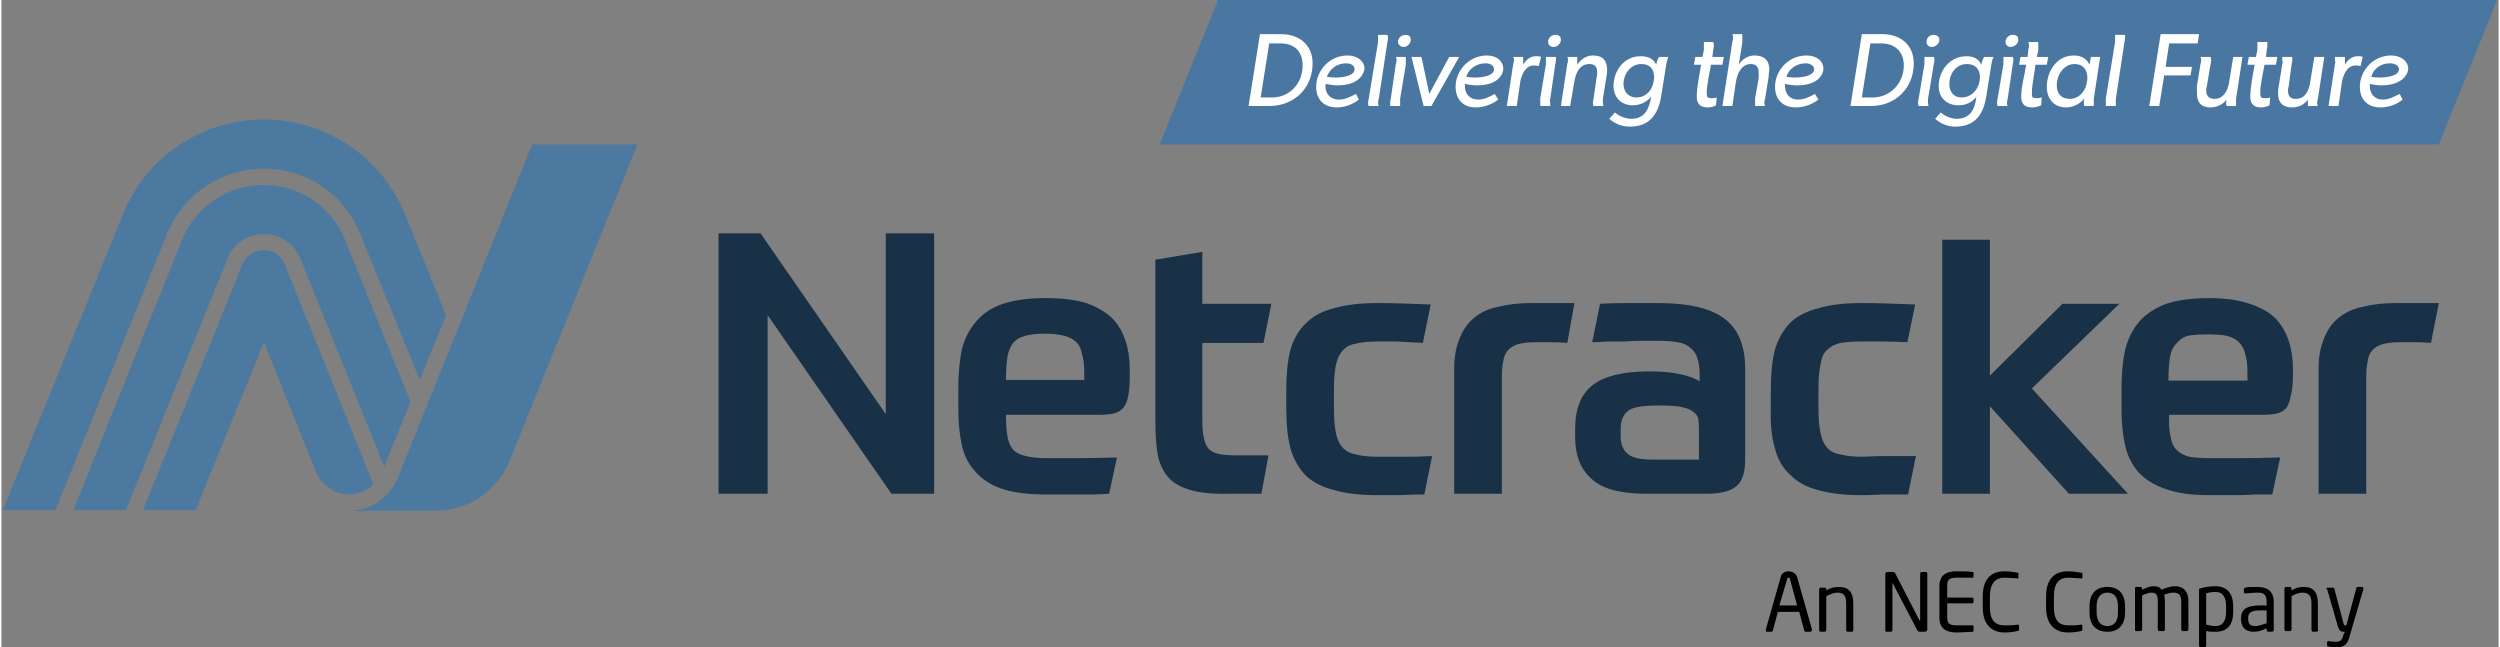 <svg version="1.2" xmlns="http://www.w3.org/2000/svg" viewBox="0 0 351 91" width="251" height="65">
	<rect x="0" y="0" width="351" height="91" fill="#808080" stroke="none"/>
	<title>netcracker-logo-svg</title>
	<style>
		.s0 { fill: #183147 } 
		.s1 { fill: #4c799f } 
		.s2 { fill: #000000 } 
		.s3 { fill: #4a77a1 } 
		.s4 { fill: #ffffff } 
	</style>
	<g>
		<path fill-rule="evenodd" class="s0" d="m177.4 48.2h-8.6v10.8q0 1.6 0.2 2.5 0.2 1 0.7 1.6 0.5 0.5 1.4 0.7 0.9 0.2 2.2 0.2h4.8l-1 5.4h-4.2q-3.2 0.1-5.3-0.4-2.1-0.5-3.3-1.6-1.2-1.2-1.7-3.1-0.4-2-0.4-4.9v-22.9l6.6-1.1v7.3h9.7zm20 16q2 0 3.7-0.1l-1.1 5.4q-1.7 0-3.5 0.1-1.9 0-3.1 0-3.6 0-6-0.7-2.5-0.6-4-2-1.5-1.5-2.2-3.8-0.6-2.3-0.6-5.6v-2.8q0-3.3 0.6-5.6 0.7-2.3 2.2-3.7 1.5-1.5 4-2.1 2.4-0.7 6-0.7 2.8 0 7.5 0.2l-1.1 5.4q-2.1-0.1-3.7-0.2-1.7 0-2.6 0-1.9 0-3.1 0.3-1.2 0.2-1.8 0.9-0.7 0.7-1 2-0.3 1.3-0.3 3.5v2.8q0 2.1 0.3 3.5 0.3 1.3 1 2 0.7 0.7 1.9 0.9 1.2 0.3 3 0.3c1.1 0 2.4 0 3.9 0zm124.1-16.3q0.6 1.8 0.6 4v0.8q0 1.8-0.3 2.9-0.2 1.1-0.6 1.7-0.5 0.6-1.3 0.8-0.8 0.2-1.9 0.2h-13.3q-0.1 1.9 0.2 3.1 0.2 1.2 0.8 1.8 0.7 0.7 1.8 1 1.1 0.2 3 0.2h4.1q2.3 0 5.7-0.1l-1.1 5.2q-1.4 0-2.5 0-1.1 0.1-2.2 0.1h-4.3q-3.7 0-6.1-0.9-2.3-0.8-3.7-2.3-1.4-1.6-1.9-3.8-0.5-2.3-0.5-5.1v-2.9q0-3.1 0.5-5.4 0.6-2.4 2-4 1.4-1.6 3.8-2.5 2.4-0.8 6-0.8 3.4 0 5.7 0.8 2.2 0.7 3.6 2 1.3 1.4 1.9 3.2zm-5.8 4.4q0-1.5-0.3-2.5-0.2-1-0.9-1.7-0.6-0.6-1.7-0.9-1-0.2-2.6-0.2-1.8 0-2.9 0.2-1 0.3-1.6 1.1-0.7 0.7-0.9 2-0.2 1.2-0.2 3.2h11.1zm-191.4-19.5h6.8v36.6h-6l-17.4-25.1v25.1h-6.9v-36.6h5.9l17.6 25.4c0 0 0-25.4 0-25.4zm33.7 15.1q0.6 1.8 0.6 4v0.8q0 1.8-0.2 2.9-0.2 1.1-0.7 1.7-0.5 0.6-1.3 0.8-0.8 0.2-1.9 0.2h-13.3q0 1.9 0.2 3 0.2 1.2 0.8 1.9 0.7 0.7 1.8 0.9 1.1 0.3 3 0.3h4.1q2.3 0 5.7-0.1l-1.1 5.1q-1.4 0.1-2.5 0.1-1.1 0-2.2 0h-4.3q-3.7 0-6.1-0.8-2.3-0.8-3.7-2.4-1.4-1.5-1.9-3.7-0.5-2.3-0.5-5.2v-2.8q0-3.1 0.5-5.5 0.6-2.3 2-3.9 1.4-1.7 3.8-2.5 2.4-0.8 6-0.8 3.4 0 5.7 0.7 2.2 0.8 3.6 2.1c0.9 0.9 1.5 2 1.9 3.2zm-5.8 4.4q0-1.5-0.3-2.5-0.2-1.1-0.8-1.7-0.6-0.6-1.7-0.9-1.1-0.3-2.7-0.3-1.7 0-2.8 0.3-1.1 0.3-1.7 1-0.6 0.8-0.8 2-0.2 1.3-0.2 3.2h11c0 0 0-1.1 0-1.1zm113.2 11.8q2.1 0 3.7 0l-1.1 5.4q-1.6 0-3.4 0-1.9 0.1-3.1 0.1-3.6 0-6.1-0.7-2.4-0.6-3.9-2.1-1.6-1.4-2.2-3.7-0.7-2.3-0.6-5.6v-2.8q0-3.3 0.6-5.6 0.7-2.3 2.2-3.8 1.5-1.4 4-2 2.4-0.7 5.9-0.7 2.9 0 7.6 0.2l-1.1 5.3q-2.1-0.1-3.8-0.1-1.6 0-2.5 0-1.9 0-3.1 0.2-1.2 0.3-1.9 1-0.7 0.6-0.9 2-0.3 1.3-0.3 3.5v2.8q0 2.1 0.3 3.4 0.3 1.4 1 2.1 0.6 0.7 1.9 0.9 1.2 0.3 3 0.3 1.7-0.1 3.8-0.1zm20-9.5l13.5 14.8h-8.3l-11.1-12.3v12.3h-6.7v-35.7h6.7v19.1l10.2-10.1h8zm-67-12q1.4 0 2.7 0l-1 5.6q-1.1-0.1-2.3-0.1-1.3 0-2.1 0-1.6 0-2.6 0.3-0.9 0.3-1.4 0.9-0.5 0.6-0.6 1.5-0.2 0.9-0.2 2.1v16.5h-6.7v-17.6q0-2.5 0.8-4.3 0.7-1.8 2.1-2.9 1.3-1.1 3.4-1.5 2-0.5 4.5-0.5zm124.2 0l-1.1 5.6q-1-0.1-2.2-0.1-1.2 0-2.1 0-1.6 0-2.6 0.3-0.9 0.3-1.4 0.9-0.5 0.6-0.6 1.5-0.2 0.9-0.2 2.1v16.5h-6.7v-17.6q0-2.5 0.8-4.3 0.7-1.8 2.1-2.9 1.4-1.1 3.4-1.5 2-0.5 4.5-0.5h3.4q1.4 0 2.7 0zm-97.5 9.1v12.9q0 2.7-1.2 3.7-1.2 1.1-4.3 1.1h-8.4q-5.5 0-7.7-2.1-2.3-2-2.3-5.9v-1.1q0-4.3 2.5-6.2 2.5-1.9 7.9-1.9 2.6 0 4.4 0.4 1.8 0.4 2.7 1v-0.9q0-1.4-0.3-2.3-0.3-1-1-1.5-0.6-0.6-1.8-0.8-1.2-0.2-2.9-0.2h-2.2q-1.1 0-2.4 0.1-1.2 0-2.3 0-1.2 0.1-2.2 0.1l1.1-5.4q1.4-0.1 3.6-0.1 2.1 0 4.7 0 6.3 0 9.2 2.2c1.9 1.4 2.9 3.8 2.9 6.9zm-6.5 8.7q0-0.9-0.1-1.6-0.2-0.6-0.8-1-0.6-0.4-1.6-0.6-1-0.2-2.7-0.2h-0.8q-2.9 0-3.9 0.7-1.1 0.8-1.1 2.6v1q0 1.7 1 2.5 0.9 0.8 3.5 0.8h6.5z"/>
		<path fill-rule="evenodd" class="s1" d="m23.3 32.8l-15.7 38.9h-7.4l16.8-41.4c3.2-8.2 11.1-13.5 19.9-13.5 8.8 0 16.6 5.3 19.9 13.5l5.7 14-3.7 9.1-8.4-20.6c-2.2-5.5-7.5-9.1-13.5-9.1-6 0-11.3 3.6-13.6 9.1zm8.5 3.5l-14.3 35.4h-7.4l15.3-38c1.9-4.7 6.4-7.7 11.5-7.7 5 0 9.5 3 11.4 7.7l9.2 22.8-3.7 9.1-11.8-29.3c-0.9-2.1-2.9-3.4-5.1-3.4-2.3 0-4.3 1.3-5.1 3.4zm20.5 31.8c-0.9 0.8-2.1 1.4-3.4 1.4-2.1 0-3.9-1.3-4.7-3.2l-7.3-18.2-9.6 23.6h-7.4l14-34.6c1.1-2.6 4.9-2.6 5.9 0zm37.1-47.8l-17.9 44.3c-1.7 4.4-5.9 7.2-10.6 7.2h-12c3 0 5.6-1.8 6.8-4.6l18.9-46.9z"/>
		<path fill-rule="evenodd" class="s2" d="m254.5 88.5q0 0.1 0 0.1-0.1 0.1-0.2 0.2h-0.7c-0.1 0-0.2-0.1-0.2-0.2l-0.7-2.6h-3l-0.7 2.6c0 0.1-0.1 0.2-0.2 0.2h-0.6c-0.2 0-0.2-0.1-0.2-0.2q0-0.1 0-0.1l2.1-7.4c0.1-0.6 0.7-0.8 1.1-0.8 0.4 0 1 0.2 1.2 0.8zm-2.1-3.4l-1-3.7q0-0.2-0.2-0.2-0.2 0-0.2 0.2l-1.1 3.7zm7.9-0.3v3.8c0 0.1-0.1 0.2-0.2 0.2h-0.6c-0.1 0-0.2-0.1-0.2-0.2v-3.8c0-1.1-0.4-1.5-1.2-1.5-0.5 0-1 0.2-1.6 0.5v4.7c0 0.2-0.1 0.3-0.2 0.3h-0.6c-0.1 0-0.2-0.1-0.2-0.3v-5.7c0-0.1 0.1-0.2 0.2-0.2h0.6c0.1 0 0.2 0.1 0.2 0.2v0.2c0.6-0.4 1.2-0.5 1.8-0.5 1.4 0 2 0.8 2 2.3zm10.4-4.2v7.9c0 0.1-0.2 0.3-0.3 0.3h-0.7q-0.3 0-0.4-0.2l-3.5-6.7q0 0 0 0 0 0 0 0v6.7c0 0.1-0.1 0.2-0.2 0.2h-0.6c-0.2 0-0.2-0.1-0.2-0.2v-7.9c0-0.2 0.1-0.3 0.3-0.3h0.6c0.3 0 0.4 0 0.5 0.2l3.4 6.6h0.1q0 0 0 0v-6.6c0-0.1 0.1-0.2 0.2-0.2h0.6c0.1 0 0.2 0.1 0.2 0.2zm6.5 3.6v0.4c0 0.1-0.1 0.2-0.2 0.2h-3.5v1.9c0 0.9 0.2 1.2 1.4 1.2h2.2q0.1 0 0.1 0.2v0.5q0 0.2-0.1 0.2c-0.5 0-1.6 0.1-2.3 0.1-1.5 0-2.4-0.6-2.4-2.1v-4.4c0-1.5 0.9-2.1 2.4-2.1 0.7 0 1.8 0 2.3 0.1 0 0 0.1 0 0.1 0.1v0.6q0 0.1-0.1 0.1h-2.2c-1.2 0-1.4 0.3-1.4 1.2v1.6h3.5c0.1 0 0.2 0.1 0.2 0.2zm6.4 3.8v0.5c0 0.1-0.1 0.2-0.3 0.2-0.4 0.1-0.9 0.2-1.8 0.2-1.4 0-3-0.8-3-3.5v-1.6c0-2.8 1.6-3.5 3-3.5 0.7 0 1.4 0.1 1.9 0.2 0.1 0 0.1 0 0.1 0.1v0.6q0 0.1-0.1 0.1 0 0 0 0c-0.4 0-1.3-0.1-1.9-0.1-1.1 0-2 0.7-2 2.6v1.6c0 1.9 0.9 2.5 2 2.5 0.6 0 1.4 0 1.8-0.1q0.1 0 0.1 0 0.2 0 0.2 0.2zm8.9 0v0.5c0 0.1-0.1 0.2-0.2 0.2-0.5 0.1-0.9 0.2-1.9 0.2-1.4 0-3-0.8-3-3.5v-1.6c0-2.8 1.6-3.5 3-3.5 0.7 0 1.4 0.1 1.9 0.2 0.1 0 0.2 0 0.2 0.1v0.6q0 0.1-0.1 0.1 0 0-0.1 0c-0.4 0-1.2-0.1-1.8-0.1-1.2 0-2 0.7-2 2.6v1.6c0 1.9 0.8 2.5 2 2.5 0.6 0 1.4 0 1.8-0.1q0 0 0.1 0 0.1 0 0.1 0.2zm6-2.8v0.9c0 1.6-0.8 2.7-2.5 2.7-1.7 0-2.5-1.1-2.5-2.7v-0.9c0-1.6 0.8-2.7 2.5-2.7 1.7 0 2.5 1.1 2.5 2.7zm-1 0c0-1.1-0.4-1.9-1.5-1.9-1 0-1.5 0.8-1.5 1.9v0.9c0 1.1 0.5 1.9 1.5 1.9 1.1 0 1.5-0.8 1.5-1.9zm9.9-0.7v4c0 0.1-0.1 0.2-0.3 0.2h-0.5c-0.1 0-0.2-0.1-0.2-0.2v-4c0-1-0.5-1.2-1.1-1.2-0.4 0-0.8 0.1-1.3 0.3q0.1 0.4 0.1 0.9v4c0 0.1-0.1 0.2-0.2 0.2h-0.6c-0.1 0-0.2-0.1-0.2-0.2v-4c0-1-0.3-1.2-0.9-1.2-0.4 0-0.9 0.2-1.3 0.4v4.8c0 0.1-0.1 0.2-0.2 0.2h-0.7c-0.1 0-0.1-0.1-0.1-0.2v-5.8c0-0.1 0-0.2 0.2-0.2h0.5c0.2 0 0.3 0.1 0.3 0.2v0.2c0.4-0.2 1-0.5 1.6-0.5 0.5 0 0.9 0.1 1.1 0.5 0.7-0.3 1.3-0.5 1.9-0.5 1 0 1.9 0.5 1.9 2.1zm6.3 0.7v0.8c0 1.8-0.8 2.8-2.5 2.8-0.4 0-0.9 0-1.3-0.1v2c0 0.2-0.1 0.3-0.2 0.3h-0.6c-0.1 0-0.2-0.1-0.2-0.3v-7.7c0-0.2 0-0.3 0.2-0.3 0.6-0.2 1.4-0.3 2.1-0.3 1.7 0 2.5 1.1 2.5 2.8zm-1 0c0-1.2-0.4-2-1.5-2-0.5 0-1 0.1-1.3 0.2v4.4c0.4 0.1 0.9 0.2 1.3 0.2 1.1 0 1.5-0.8 1.5-2zm6.7-0.6v3.9c0 0.2-0.1 0.3-0.3 0.3h-0.5c-0.1 0-0.2-0.1-0.2-0.3v-0.2c-0.6 0.3-1.1 0.5-1.8 0.5-0.9 0-1.8-0.4-1.8-1.8v-0.1c0-1.2 0.7-1.8 2.7-1.8h0.9v-0.5c0-1-0.4-1.3-1.2-1.3-0.8 0-1.3 0.1-1.8 0.1q0 0 0 0c-0.1 0-0.2 0-0.2-0.2v-0.4q0-0.1 0.2-0.2c0.4-0.1 1-0.1 1.7-0.1 1.6 0 2.3 0.8 2.3 2.1zm-1 1.2h-0.9c-1.3 0-1.7 0.3-1.7 1.1v0.1c0 0.8 0.4 1 1 1 0.5 0 1-0.2 1.6-0.4zm7.2-1v3.7c0.1 0.1 0 0.3-0.2 0.3h-0.5c-0.1 0-0.2-0.1-0.2-0.3v-3.7c0-1.1-0.4-1.5-1.3-1.5-0.5 0-1 0.2-1.5 0.5v4.7c0 0.1-0.1 0.2-0.2 0.2h-0.6c-0.1 0-0.2-0.1-0.2-0.2v-5.7c0-0.2 0.1-0.3 0.2-0.3h0.6c0.1 0 0.2 0.1 0.2 0.3v0.2c0.6-0.4 1.1-0.5 1.8-0.5 1.3 0 1.9 0.8 1.9 2.3zm6.4-2l-1.9 6.5c-0.3 1.2-0.7 1.7-2 1.7-0.4 0-0.7-0.1-1-0.1-0.1 0-0.2-0.1-0.2-0.2v-0.4q0-0.2 0.2-0.2 0 0 0 0c0.3 0.1 0.8 0.1 1 0.1 0.7 0 0.9-0.2 1.1-1l0.2-0.4h-0.2c-0.3 0-0.6-0.1-0.8-0.8l-1.5-5.2q-0.1 0-0.1-0.1 0-0.1 0.3-0.1h0.6c0.1 0 0.2 0 0.2 0.1l1.3 4.9c0.1 0.3 0.1 0.3 0.2 0.3h0.2l1.4-5.2c0-0.1 0.1-0.2 0.2-0.2h0.6q0.2 0 0.2 0.2 0 0.1 0 0.1z"/>
		<path class="s3" d="m199 0h-28l-8.2 20.3h28 147.6 4.2l8.2-20.3z"/>
		<g>
			<path fill-rule="evenodd" class="s4" d="m178.3 14.9h-3l1.6-10.1h3c2.5 0 4.4 1.5 4.4 4.1 0 3.5-2.6 6-6.1 6zm1.5-8.8h-1.6l-1.2 7.6h1.6c2.5 0 4.3-2 4.3-4.5 0-2-1.2-3.1-3.1-3.1z"/>
			<path fill-rule="evenodd" class="s4" d="m187.8 12q-0.7 0-1.6-0.2c0 0-0.1 0.1-0.1 0.3 0 1.1 0.7 1.9 1.9 1.9 0.9 0 1.6-0.4 2.4-0.8l0.4 0.8c-0.9 0.7-2 1.1-3.1 1.1-1.8 0-2.9-1.1-2.9-2.9 0-2.3 1.9-4.4 4.4-4.4 1.4 0 2.4 0.8 2.4 1.9-0.1 0.5-0.6 2.3-3.8 2.3zm1.2-3.1c-1.3 0-2.3 0.8-2.7 1.9q0.6 0.1 1.2 0.1c1.3 0 2.7-0.3 2.7-1.2 0-0.4-0.4-0.8-1.2-0.8z"/>
			<path class="s4" d="m193.5 14.4c0 0.4 0.1 0.5 0.1 0.5h-1.4c0 0-0.1-0.1-0.1-0.4q0-0.3 0.1-0.7l1.3-7.9q0-0.3 0-0.6c0-0.3 0-0.4 0-0.4h1.3c0 0 0.1 0.1 0.1 0.4q0 0.3-0.1 0.7l-1.2 7.9q-0.1 0.3-0.1 0.5z"/>
			<path class="s4" d="m196.6 14.4c0 0.4 0 0.5 0 0.5h-1.4c0 0 0-0.1 0-0.4q0-0.3 0.1-0.7l0.7-4.8q0.1-0.3 0.1-0.5c0-0.4-0.1-0.5-0.1-0.5h1.4c0 0 0 0.1 0 0.4q0 0.3 0 0.7l-0.8 4.8q0 0.3 0 0.5zm0.5-7.8c-0.4 0-0.8-0.3-0.8-0.7 0-0.6 0.5-1 1.1-1 0.4 0 0.7 0.2 0.7 0.7 0 0.5-0.5 1-1 1z"/>
			<path class="s4" d="m204.9 8l-3.9 6.9h-1.1l-1.7-6.9h1.4l1.1 5.2 2.8-5.2z"/>
			<path fill-rule="evenodd" class="s4" d="m207.4 12q-0.7 0-1.7-0.2c0 0 0 0.1 0 0.3 0 1.1 0.7 1.9 1.9 1.9 0.8 0 1.6-0.4 2.3-0.8l0.5 0.8c-0.9 0.7-2.1 1.1-3.2 1.1-1.7 0-2.8-1.1-2.8-2.9 0-2.3 1.9-4.4 4.4-4.4 1.4 0 2.3 0.8 2.3 1.9 0 0.5-0.5 2.3-3.7 2.3zm1.2-3.1c-1.3 0-2.4 0.8-2.7 1.9q0.5 0.1 1.2 0.1c1.3 0 2.7-0.3 2.7-1.2 0-0.4-0.4-0.8-1.2-0.8z"/>
			<path class="s4" d="m216.1 9.3c-0.3-0.1-0.5-0.1-0.7-0.1-1.2 0-1.7 1.3-1.9 2.2l-0.5 3.5h-1.4l0.9-5.9q0.1-0.3 0.1-0.5c0-0.4-0.1-0.5-0.1-0.5h1.4c0 0 0 0.1 0 0.5q0 0.2 0 0.6c0.4-0.7 1-1.2 1.8-1.2 0.2 0 0.5 0 0.7 0.1z"/>
			<path class="s4" d="m217.7 14.4c0 0.4 0 0.5 0 0.5h-1.4c0 0 0-0.1 0-0.4q0-0.3 0-0.7l0.8-4.8q0-0.3 0-0.5c0-0.4 0-0.5 0-0.5h1.4c0 0 0 0.1 0 0.4q0 0.3-0.1 0.7l-0.7 4.8q-0.1 0.3 0 0.5zm0.5-7.8c-0.5 0-0.8-0.3-0.8-0.7 0-0.6 0.5-1 1-1 0.5 0 0.8 0.2 0.8 0.7 0 0.5-0.5 1-1 1z"/>
			<path class="s4" d="m225.1 14.4c0 0.4 0.1 0.5 0.1 0.5h-1.4c0 0-0.1-0.1-0.1-0.4q0-0.3 0.1-0.7l0.4-2.8q0.1-0.4 0.1-0.8c0-0.8-0.3-1.2-1.1-1.2-1.4 0-1.9 1.3-2.1 2.4l-0.6 3.5h-1.3l0.9-5.9q0.1-0.3 0.1-0.6c0-0.3-0.1-0.4-0.1-0.4h1.4c0 0 0 0.1 0 0.4q0 0.3 0 0.7c0.5-0.8 1.3-1.3 2.2-1.3 1.4 0 2 0.7 2 2.1q0 0.4-0.1 0.9l-0.5 3.1q0 0.3 0 0.5z"/>
			<path fill-rule="evenodd" class="s4" d="m233.3 13.5c-0.4 2.5-1.6 4.3-4.4 4.3-1.1 0-2.1-0.4-2.9-1.1l0.8-0.9c0.5 0.5 1.5 0.9 2.3 0.9 1.9 0 2.5-1.4 2.8-3.1-0.7 0.8-1.6 1.2-2.6 1.2-1.6 0-2.7-1.1-2.7-2.7 0-2.2 1.5-4.2 3.8-4.2 1 0 1.8 0.3 2.2 1.2 0.1-0.7 0.4-1.1 0.4-1.1h1.3c0 0-0.2 0.4-0.3 1.1zm-2.8-4.5c-1.5 0-2.5 1.4-2.5 2.8 0 1.1 0.7 1.9 1.8 1.9 1.6 0 2.5-1.4 2.5-2.9 0-1.1-0.6-1.8-1.8-1.8z"/>
			<path class="s4" d="m240.5 8h1.6l-0.2 1.1h-1.6c-0.2 1.1-0.6 2.8-0.6 4 0 0.5 0.1 0.7 0.6 0.7 0.3 0 0.6 0 0.8-0.1l-0.1 1.1c-0.3 0.2-0.8 0.3-1.2 0.3-1.1 0-1.5-0.6-1.5-1.5 0-1.5 0.4-3.1 0.6-4.5h-1l0.2-1.1h1l0.2-1q0-0.4 0-0.6c0-0.3 0-0.5 0-0.5h1.3c0 0 0.1 0.2 0.1 0.5q0 0.3-0.1 0.7z"/>
			<path class="s4" d="m244.2 9.1c0.5-0.8 1.3-1.3 2.2-1.3 1.4 0 2.1 0.7 2.1 2q-0.1 0.5-0.1 1l-0.5 3.1q-0.1 0.3-0.1 0.5c0 0.3 0.1 0.5 0.1 0.5h-1.4c0 0 0-0.1 0-0.5q0-0.2 0-0.6l0.5-2.8q0-0.4 0-0.8c0-0.7-0.3-1.2-1.1-1.2-1.3 0-1.9 1.3-2.1 2.5l-0.5 3.4h-1.4l1.4-9q0.1-0.3 0.1-0.6c0-0.3-0.1-0.5-0.1-0.5h1.4c0 0 0 0.2 0 0.5q0 0.3 0 0.7z"/>
			<path fill-rule="evenodd" class="s4" d="m252.4 12q-0.8 0-1.7-0.2c0 0 0 0.1 0 0.3 0 1.1 0.7 1.9 1.8 1.9 0.9 0 1.7-0.4 2.4-0.8l0.5 0.8c-0.9 0.7-2.1 1.1-3.2 1.1-1.8 0-2.9-1.1-2.9-2.9 0-2.3 1.9-4.4 4.4-4.4 1.5 0 2.4 0.8 2.4 1.9 0 0.5-0.5 2.3-3.7 2.3zm1.2-3.1c-1.3 0-2.4 0.8-2.7 1.9q0.5 0.1 1.1 0.1c1.4 0 2.8-0.3 2.8-1.2 0-0.4-0.5-0.8-1.2-0.8z"/>
			<path fill-rule="evenodd" class="s4" d="m262.8 14.9h-2.9l1.6-10.1h2.9c2.5 0 4.4 1.5 4.4 4.1 0 3.5-2.6 6-6 6zm1.4-8.8h-1.5l-1.2 7.6h1.5c2.5 0 4.4-2 4.4-4.5 0-2-1.3-3.1-3.2-3.1z"/>
			<path class="s4" d="m270.8 14.4c0 0.4 0.1 0.5 0.1 0.5h-1.4c0 0-0.1-0.1-0.1-0.4q0-0.3 0.1-0.7l0.8-4.8q0-0.3 0-0.5c0-0.4 0-0.5 0-0.5h1.3c0 0 0.1 0.1 0.1 0.4q0 0.3-0.1 0.7l-0.8 4.8q0 0.3 0 0.5zm0.5-7.8c-0.4 0-0.7-0.3-0.7-0.7 0-0.6 0.4-1 1-1 0.4 0 0.8 0.2 0.8 0.7 0 0.5-0.5 1-1.1 1z"/>
			<path fill-rule="evenodd" class="s4" d="m279 13.5c-0.4 2.5-1.5 4.3-4.4 4.3-1 0-2-0.4-2.8-1.1l0.8-0.9c0.5 0.5 1.5 0.9 2.2 0.9 2 0 2.6-1.4 2.8-3.1-0.6 0.8-1.5 1.2-2.5 1.2-1.7 0-2.8-1.1-2.8-2.7 0-2.2 1.6-4.2 3.9-4.2 0.9 0 1.7 0.3 2.1 1.2 0.1-0.7 0.4-1.1 0.4-1.1h1.3c0 0-0.2 0.4-0.3 1.1zm-2.7-4.5c-1.6 0-2.5 1.4-2.5 2.8 0 1.1 0.6 1.9 1.7 1.9 1.6 0 2.6-1.4 2.6-2.9 0-1.1-0.7-1.8-1.8-1.8z"/>
			<path class="s4" d="m281.9 14.4c0 0.4 0.1 0.5 0.1 0.5h-1.4c0 0-0.1-0.1-0.1-0.4q0-0.3 0.1-0.7l0.8-4.8q0-0.3 0-0.5c0-0.4 0-0.5 0-0.5h1.3c0 0 0.1 0.1 0.1 0.4q0 0.3-0.1 0.7l-0.7 4.8q-0.1 0.3-0.1 0.5zm0.5-7.8c-0.4 0-0.7-0.3-0.7-0.7 0-0.6 0.5-1 1-1 0.5 0 0.8 0.2 0.8 0.7 0 0.5-0.5 1-1.1 1z"/>
			<path class="s4" d="m286.1 8h1.6l-0.2 1.1h-1.6c-0.1 1.1-0.5 2.8-0.5 4 0 0.5 0 0.7 0.6 0.7 0.2 0 0.5 0 0.8-0.1l-0.1 1.1c-0.4 0.2-0.9 0.3-1.3 0.3-1.1 0-1.5-0.6-1.5-1.5 0-1.5 0.5-3.1 0.7-4.5h-1l0.2-1.1h1l0.1-1q0.1-0.4 0.1-0.6c0-0.3-0.1-0.5-0.1-0.5h1.4c0 0 0 0.2 0 0.5q0 0.3 0 0.7z"/>
			<path fill-rule="evenodd" class="s4" d="m294.1 14.4c0 0.4 0 0.5 0 0.5h-1.3c0 0-0.1-0.1-0.1-0.4 0-0.2 0-0.5 0.1-0.7-0.6 0.8-1.6 1.3-2.6 1.3-1.7 0-2.7-1.2-2.7-2.9 0-2.2 1.4-4.4 3.8-4.4 1 0 1.8 0.4 2.2 1.3l0.2-1.1h1.3l-0.9 5.9c0 0 0 0.2 0 0.5zm-2.7-5.4c-1.5 0-2.5 1.5-2.5 3 0 1.1 0.6 1.9 1.8 1.9 1.6 0 2.5-1.5 2.5-3 0-1.1-0.6-1.9-1.8-1.9z"/>
			<path class="s4" d="m297.2 14.4c0 0.4 0 0.5 0 0.5h-1.4c0 0 0-0.1 0-0.4q0-0.3 0-0.7l1.3-7.9q0-0.3 0-0.6c0-0.3 0-0.4 0-0.4h1.4c0 0 0 0.1 0 0.4q0 0.3-0.1 0.7l-1.2 7.9q0 0.3 0 0.5z"/>
			<path class="s4" d="m308.9 4.8l-0.2 1.3h-4l-0.5 3.3h3.7l-0.2 1.2h-3.7l-0.7 4.3h-1.4l1.6-10.1h5.4z"/>
			<path class="s4" d="m310 12.1q-0.1 0.3-0.1 0.6c0 0.8 0.4 1.2 1.2 1.2 1.2 0 1.8-1.1 2-2.2l0.6-3.7h1.3l-0.9 5.9q0 0.3 0 0.5c0 0.4 0 0.5 0 0.5h-1.3c0 0-0.1-0.1-0.1-0.4q0-0.2 0.1-0.5c-0.6 0.7-1.4 1.1-2.3 1.1q-1.9 0-1.9-2 0-0.5 0-1l0.5-3.1q0.1-0.3 0.1-0.5c0-0.3-0.1-0.5-0.1-0.5h1.4c0 0 0.1 0.1 0.1 0.5q0 0.2-0.1 0.6z"/>
			<path class="s4" d="m318.3 8h1.6l-0.2 1.1h-1.6c-0.2 1.1-0.6 2.8-0.6 4 0 0.5 0.1 0.7 0.6 0.7 0.3 0 0.6 0 0.8-0.1l-0.1 1.1c-0.4 0.2-0.8 0.3-1.2 0.3-1.1 0-1.5-0.6-1.5-1.5 0-1.5 0.4-3.1 0.6-4.5h-1l0.2-1.1h1l0.2-1q0-0.4 0-0.6c0-0.3 0-0.5 0-0.5h1.4c0 0 0 0.2 0 0.5q0 0.3-0.1 0.7z"/>
			<path class="s4" d="m321.5 12.1q-0.1 0.3-0.1 0.6c0 0.8 0.3 1.2 1.1 1.2 1.3 0 1.8-1.1 2-2.2l0.6-3.7h1.4l-0.9 5.9q-0.1 0.3-0.1 0.5c0 0.4 0.1 0.5 0.1 0.5h-1.4c0 0 0-0.1 0-0.4q0-0.2 0-0.5c-0.5 0.7-1.3 1.1-2.2 1.1q-2 0-2-2 0-0.5 0.1-1l0.5-3.1q0.1-0.3 0-0.5c0-0.3 0-0.5 0-0.5h1.4c0 0 0 0.1 0 0.5q0 0.2-0.1 0.6z"/>
			<path class="s4" d="m331.6 9.3c-0.3-0.1-0.5-0.1-0.7-0.1-1.2 0-1.7 1.3-1.9 2.2l-0.5 3.5h-1.4l0.9-5.9q0.1-0.3 0-0.5c0-0.4 0-0.5 0-0.5h1.4c0 0 0 0.1 0 0.5q0 0.2 0 0.6c0.4-0.7 1-1.2 1.8-1.2 0.2 0 0.5 0 0.7 0.1z"/>
			<path fill-rule="evenodd" class="s4" d="m334.5 12q-0.7 0-1.6-0.2c0 0 0 0.1 0 0.3 0 1.1 0.7 1.9 1.8 1.9 0.9 0 1.6-0.4 2.4-0.8l0.4 0.8c-0.8 0.7-2 1.1-3.1 1.1-1.8 0-2.9-1.1-2.9-2.9 0-2.3 1.9-4.4 4.4-4.4 1.4 0 2.4 0.8 2.4 1.9 0 0.5-0.6 2.3-3.8 2.3zm1.2-3.1c-1.3 0-2.3 0.8-2.6 1.9q0.5 0.1 1.1 0.1c1.4 0 2.8-0.3 2.8-1.2 0-0.4-0.5-0.8-1.3-0.8z"/>
		</g>
	</g>
</svg>
